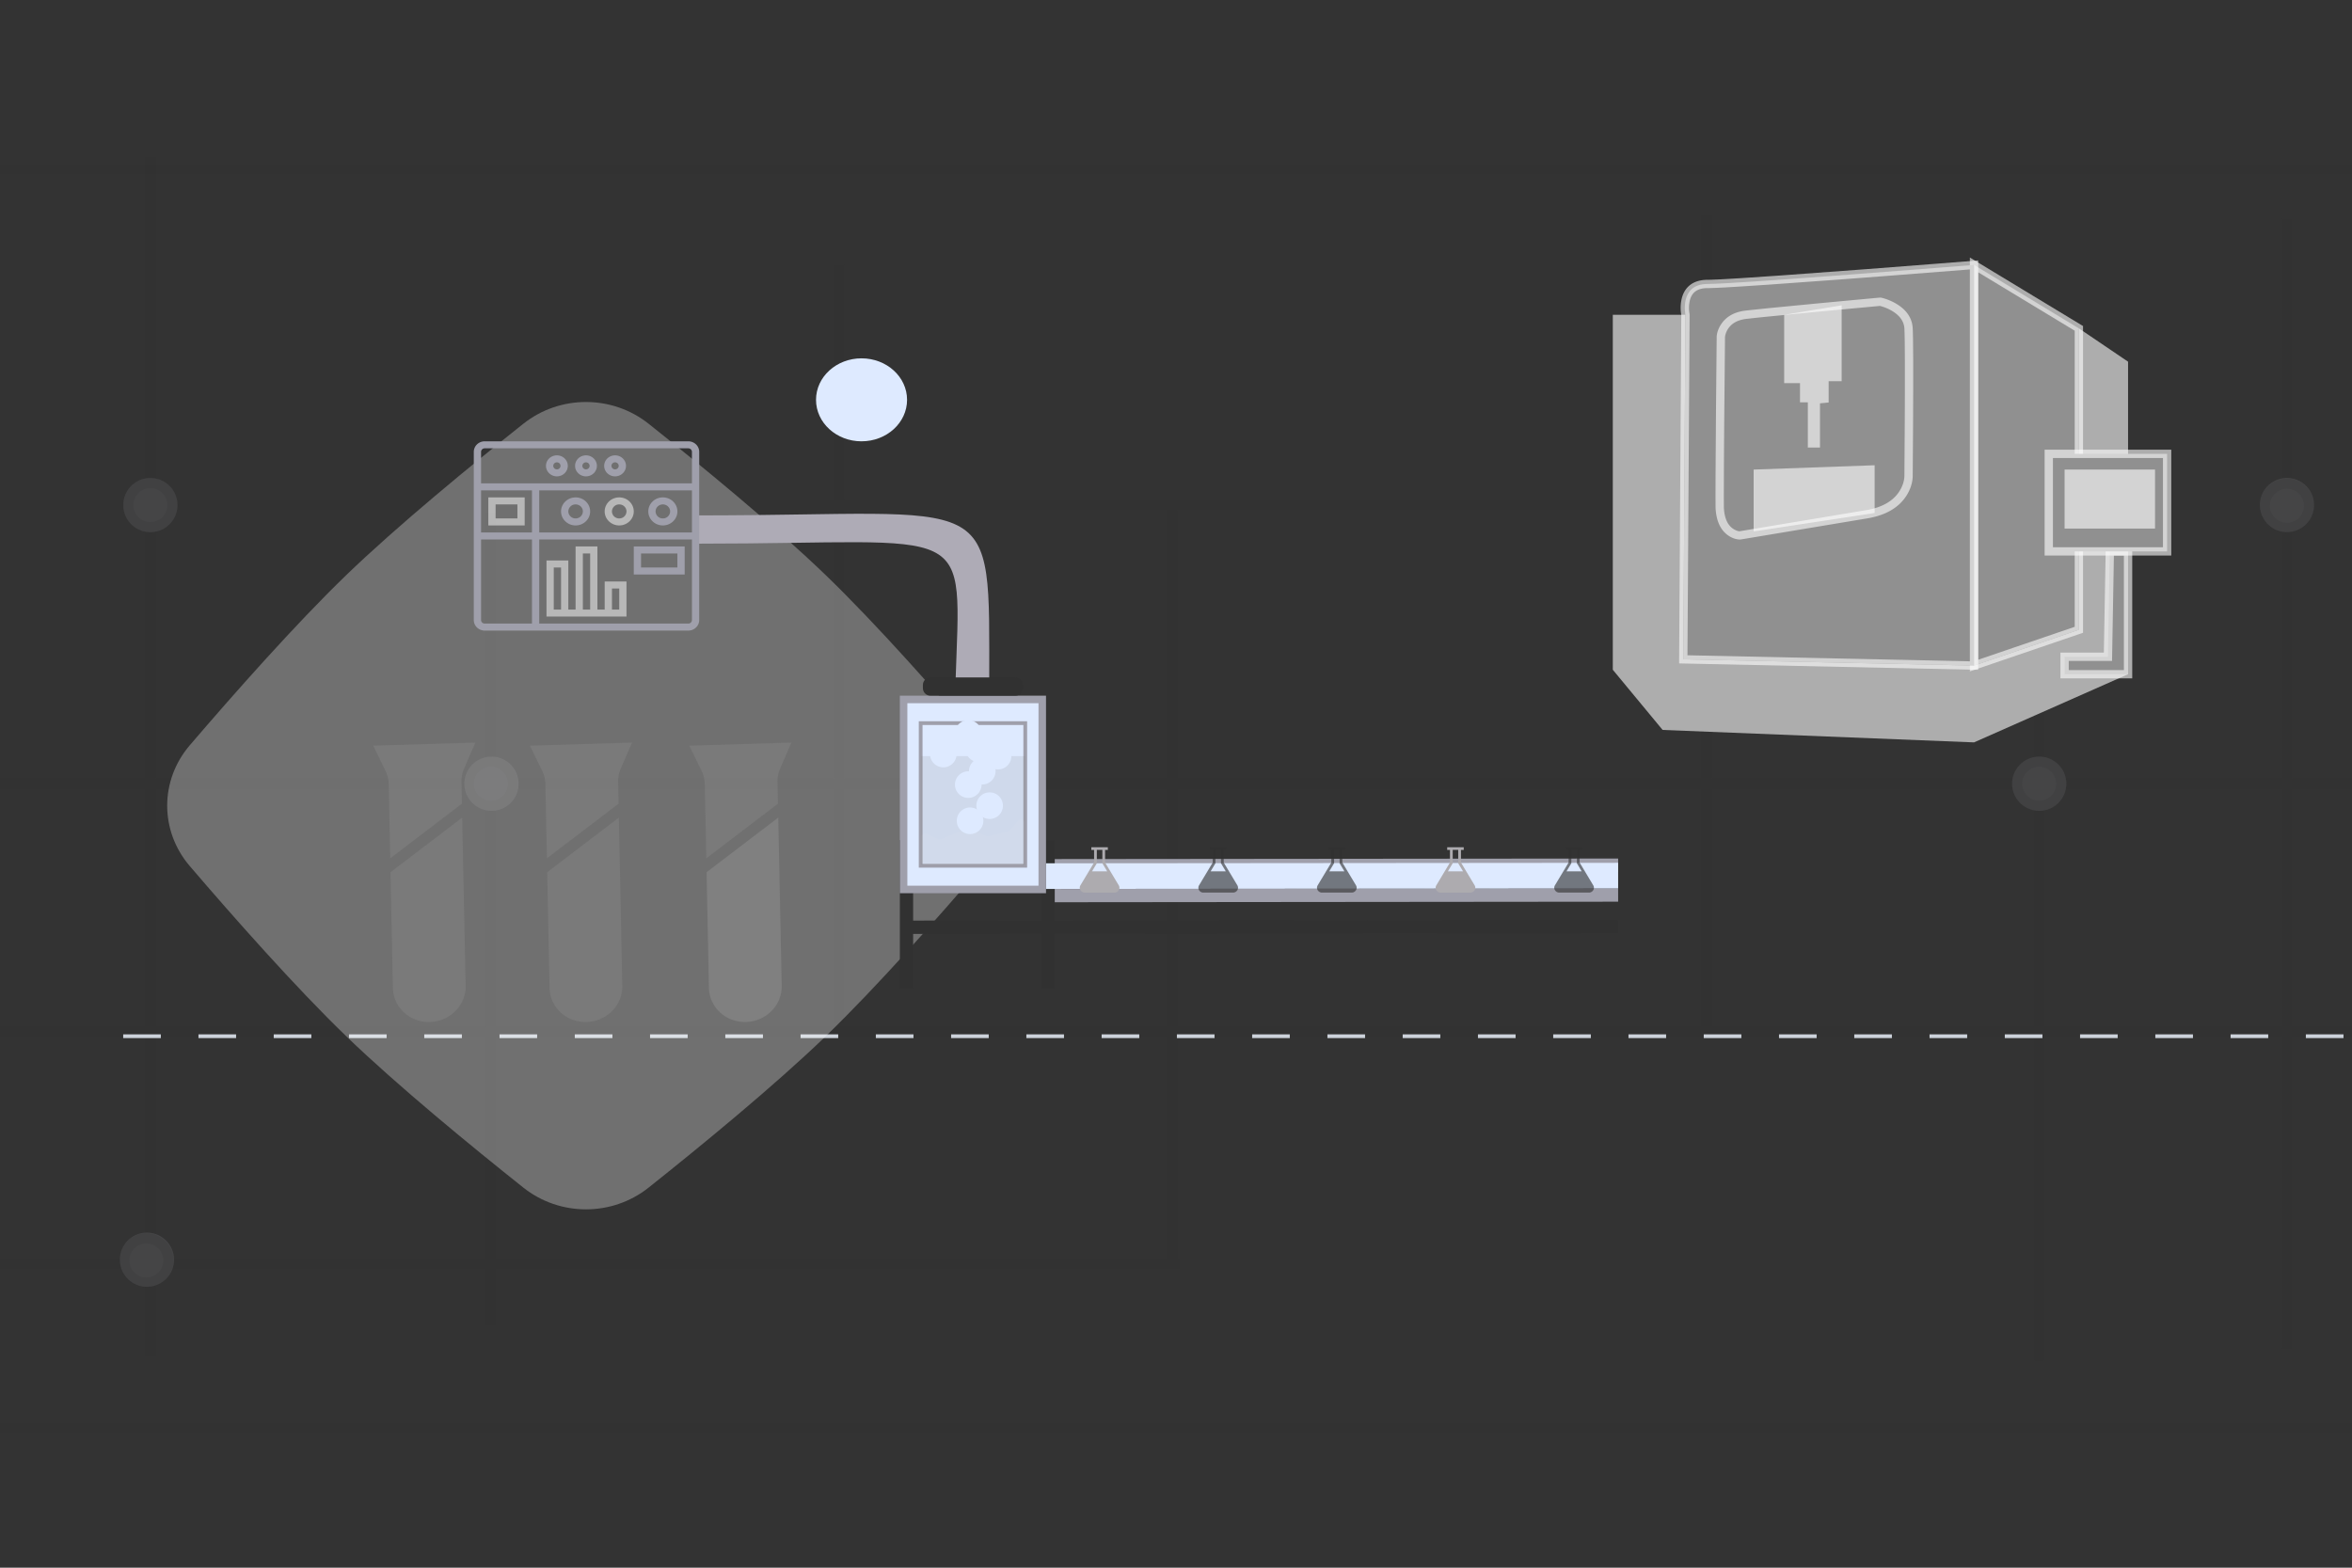 <svg xmlns="http://www.w3.org/2000/svg" width="210" height="140" fill="none"><rect width="100%" height="100%" fill="#333333" stroke="none"/><g clip-path="url(#a)"><path stroke="#313131" stroke-opacity=".2" stroke-width=".901" d="M-2.033 127.549V15.089h234.807v112.46H-2.033z"/><path stroke="#313131" stroke-miterlimit="10" stroke-opacity=".2" stroke-width=".901" d="M-14.927 112.845h120.274m20.737-20.736h91.242M-14.927 69.99h155.872M-17 92.109h155.872m-.001-22.119h106.103m-40.782-50.46v100.919m-22.12-81.566v82.602M152.35 19.184v72.925M-13.544 45.105h237.091M74.933 23.677v67.74m29.723-46.312v67.74M13.414 14v107.14m30.414-75.344v72.579"/><g opacity=".7"><path fill="#4D4D4F" d="M43.828 72.409a2.42 2.42 0 1 0 0-4.839 2.42 2.42 0 0 0 0 4.839z"/><path stroke="#313131" stroke-opacity=".2" stroke-width=".901" d="M45.797 69.99a1.969 1.969 0 1 1-3.938 0 1.969 1.969 0 0 1 3.938 0z"/></g><g opacity=".7"><path fill="#4D4D4F" d="M13.427 47.524a2.419 2.419 0 1 0 0-4.838 2.419 2.419 0 0 0 0 4.838z"/><path stroke="#313131" stroke-opacity=".2" stroke-width=".901" d="M15.396 45.105a1.968 1.968 0 1 1-3.937 0 1.968 1.968 0 0 1 3.937 0z"/></g><g opacity=".7"><path fill="#4D4D4F" d="M13.068 114.919a2.42 2.42 0 1 0 0-4.839 2.42 2.42 0 0 0 0 4.839z"/><path stroke="#313131" stroke-opacity=".2" stroke-width=".901" d="M15.037 112.5a1.97 1.97 0 1 1-3.938 0 1.97 1.97 0 0 1 3.938 0z"/></g><g opacity=".7"><path fill="#4D4D4F" d="M204.192 47.524a2.419 2.419 0 1 0 .002-4.838 2.419 2.419 0 0 0-.002 4.838z"/><path stroke="#313131" stroke-opacity=".2" stroke-width=".901" d="M206.162 45.105a1.97 1.97 0 1 1-3.938 0 1.97 1.97 0 0 1 3.938 0z"/></g><g opacity=".7"><path fill="#4D4D4F" d="M182.074 72.409a2.42 2.42 0 1 0-.002-4.84 2.42 2.42 0 0 0 .002 4.84z"/><path stroke="#313131" stroke-opacity=".2" stroke-width=".901" d="M184.042 69.99a1.968 1.968 0 1 1-3.937 0 1.968 1.968 0 0 1 3.937 0z"/></g><path fill="#9F9FAB" d="m144.477 80.525-.001-1.187-51.149.05.001 1.186 51.149-.05z"/><path stroke="#CCD2DA" stroke-dasharray="3.36 3.36" stroke-width=".335" d="M11 92.538h237.076"/><path stroke="#000" stroke-width=".335" d="m88.195 70.66-3.161 3.35"/><path fill="#fff" fill-opacity=".3" d="M16.945 77.345c-2.69-3.142-2.69-7.649 0-10.791 3.836-4.479 9.42-10.808 13.993-15.218 4.574-4.41 11.138-9.793 15.784-13.49 3.26-2.594 7.934-2.594 11.194 0 4.645 3.697 11.21 9.08 15.783 13.49 4.574 4.41 10.157 10.74 13.992 15.218 2.69 3.142 2.69 7.65 0 10.791-3.831 4.477-9.41 10.801-13.992 15.22-4.581 4.416-11.142 9.796-15.785 13.49-3.258 2.593-7.932 2.593-11.19 0-4.644-3.694-11.204-9.074-15.786-13.49-4.58-4.419-10.16-10.743-13.992-15.22z"/><path fill="gray" fill-opacity=".6" d="m42.444 66.314-9.123.273 1.099 2.252c.18.368.278.77.286 1.18l.136 6.632 6.4-4.882-.04-1.945a2.829 2.829 0 0 1 .238-1.196l1.004-2.314zM35.08 88.233c.035 1.73 1.518 3.089 3.312 3.035 1.793-.054 3.22-1.5 3.184-3.23l-.309-15.026-6.4 4.88.212 10.341zm21.353-21.919-9.123.273 1.099 2.252c.18.368.278.77.285 1.18l.136 6.632 6.4-4.882-.039-1.945a2.84 2.84 0 0 1 .237-1.196l1.005-2.314zm-7.365 21.919c.035 1.73 1.518 3.089 3.312 3.034 1.794-.053 3.22-1.498 3.184-3.229l-.308-15.026-6.4 4.88.212 10.341zm21.597-21.919-9.124.273 1.1 2.252c.18.368.277.77.285 1.18l.136 6.632 6.4-4.882-.04-1.945a2.857 2.857 0 0 1 .238-1.196l1.005-2.314z"/><path fill="gray" d="M63.3 88.233c.035 1.73 1.518 3.089 3.312 3.034 1.794-.053 3.22-1.498 3.184-3.229l-.308-15.026-6.4 4.88.211 10.341z"/><path fill="#9F9FAB" d="m144.479 77.856-.001-1.187-51.099.05.001 1.186 51.099-.05z"/><path fill="#313131" d="M81.53 75.02h-1.186v13.25h1.186V75.02zm12.644 0h-1.187v13.25h1.187V75.02z"/><path fill="#AEABB6" d="M88.323 61.138c0-17.808 1.001-15.11-25.977-15.11v2.523c24.883 0 23.432-2.323 22.962 12.587h3.015z"/><path fill="url(#b)" stroke="#9F9FAB" stroke-width=".671" d="M93.059 62.464h-12.38V79.43h12.38V62.464z"/><path fill="#313131" d="m144.479 83.344-.001-1.186-63.83.054V83.4l63.831-.055z"/><path fill="#9F9FAB" d="M61.456 39.411h-18.18c-.536 0-.973.422-.973.94v15.022c0 .519.437.94.974.94h18.18c.536 0 .973-.421.973-.94V40.35c0-.517-.437-.939-.974-.939zm-18.18.626h18.18c.18 0 .325.14.325.313v2.817H42.952V40.35c0-.173.145-.313.325-.313zm4.87 3.756h13.635v3.755H48.146v-3.755zm-.65 3.755h-4.544v-3.755h4.545v3.755zm-4.544 7.825v-7.198h4.545v7.512h-4.22a.319.319 0 0 1-.325-.314zm18.504.314h-13.31v-7.512h13.635v7.198a.319.319 0 0 1-.325.314z"/><path fill="#9F9FAB" d="M49.723 42.54c.537 0 .974-.42.974-.938 0-.517-.437-.938-.974-.938-.537 0-.974.42-.974.938s.437.939.974.939zm0-1.251a.32.32 0 0 1 .325.313.32.32 0 0 1-.325.313.32.32 0 0 1-.325-.313.32.32 0 0 1 .325-.313zm2.597 1.251c.537 0 .974-.42.974-.938 0-.517-.437-.938-.974-.938-.537 0-.974.42-.974.938s.437.939.974.939zm0-1.251a.32.32 0 0 1 .325.313.32.32 0 0 1-.325.313.32.32 0 0 1-.325-.313.32.32 0 0 1 .325-.313zm2.598 1.251c.537 0 .974-.42.974-.938 0-.517-.437-.938-.974-.938-.537 0-.974.42-.974.938s.437.939.974.939zm0-1.251a.32.32 0 0 1 .324.313.32.32 0 0 1-.324.313.32.32 0 0 1-.325-.313.32.32 0 0 1 .325-.313z"/><path fill="#fff" fill-opacity=".5" d="M46.847 46.923V44.42h-3.246v2.504h3.246zm-2.597-1.878h1.948v1.252H44.25v-1.252z"/><path fill="#9F9FAB" d="M59.183 44.42c-.716 0-1.298.56-1.298 1.251 0 .69.582 1.252 1.298 1.252.717 0 1.299-.561 1.299-1.252 0-.69-.582-1.252-1.299-1.252zm0 1.877a.638.638 0 0 1-.649-.626c0-.345.291-.626.65-.626.357 0 .649.28.649.626a.638.638 0 0 1-.65.626z"/><path fill="#fff" fill-opacity=".5" d="M55.288 44.42c-.716 0-1.299.56-1.299 1.251 0 .69.583 1.252 1.299 1.252s1.298-.561 1.298-1.252c0-.69-.582-1.252-1.298-1.252zm0 1.877a.638.638 0 0 1-.65-.626.64.64 0 0 1 .65-.626c.358 0 .649.28.649.626a.638.638 0 0 1-.65.626z"/><path fill="#9F9FAB" d="M51.393 44.42c-.716 0-1.299.56-1.299 1.251 0 .69.583 1.252 1.299 1.252s1.298-.561 1.298-1.252c0-.69-.582-1.252-1.298-1.252zm0 1.877a.638.638 0 0 1-.65-.626.64.64 0 0 1 .65-.626c.358 0 .649.28.649.626a.638.638 0 0 1-.65.626z"/><path fill="#fff" fill-opacity=".5" d="M53.99 54.435h-.65V48.8h-1.948v5.635h-.649v-4.382h-1.948v5.008h7.142v-3.13H53.99v2.504zm-3.896 0h-.65v-3.756h.65v3.756zm1.948-5.008h.65v5.008h-.65v-5.008zm2.597 3.13h.65v1.878h-.65v-1.878z"/><path fill="#9F9FAB" d="M56.587 51.305h4.545V48.8h-4.545v2.505zm.65-1.878h3.245v1.252h-3.246v-1.252z"/><path fill="url(#c)" d="m144.478 79.34-.002-2.287-51.08.044.002 2.287 51.08-.043z"/><path fill="#ADABAF" d="m99.886 79.059-1.217-2.03V75.9h.246v-.237H97.44v.237h.246v1.13l-1.217 2.03a.418.418 0 0 0 0 .436.452.452 0 0 0 .39.217h2.637a.45.45 0 0 0 .391-.218.418.418 0 0 0 0-.435zM97.5 77.813l.432-.72v-1.194h.492v1.194l.432.72H97.5z"/><path fill="#313131" fill-opacity=".62" d="m110.478 79.059-1.217-2.03V75.9h.246v-.237h-1.476v.237h.246v1.13l-1.217 2.03a.416.416 0 0 0 0 .436.45.45 0 0 0 .391.217h2.636a.45.45 0 0 0 .391-.218.416.416 0 0 0 0-.435zm-2.387-1.246.432-.72v-1.194h.492v1.194l.432.72h-1.356zm12.978 1.246-1.216-2.03V75.9h.246v-.237h-1.477v.237h.246v1.13l-1.216 2.03a.416.416 0 0 0 0 .436c.08.135.226.217.39.217h2.637a.45.45 0 0 0 .39-.218.416.416 0 0 0 0-.435zm-2.386-1.246.432-.72v-1.194h.491v1.194l.432.72h-1.355z"/><path fill="#ADABAF" d="m131.661 79.059-1.216-2.03V75.9h.246v-.237h-1.478v.237h.247v1.13l-1.216 2.03a.418.418 0 0 0-.001.436.45.45 0 0 0 .391.217h2.637a.452.452 0 0 0 .39-.218.416.416 0 0 0 0-.435zm-2.386-1.246.431-.72v-1.194h.492v1.194l.432.72h-1.355z"/><path fill="#313131" fill-opacity=".62" d="m142.254 79.059-1.217-2.03V75.9h.246v-.237h-1.477v.237h.247v1.13l-1.218 2.03a.416.416 0 0 0 0 .436.453.453 0 0 0 .392.217h2.637a.452.452 0 0 0 .39-.218.416.416 0 0 0 0-.435zm-2.387-1.246.431-.72v-1.194h.493v1.194l.432.72h-1.356z"/><path stroke="#9F9FAB" stroke-width=".335" d="M91.54 64.578h-9.338v12.738h9.338V64.578z"/><path fill="#fff" fill-opacity=".5" d="M91.484 76.934v-3.42a.336.336 0 0 0-.589-.22l-.747.86a.342.342 0 0 1-.175.106l-1.713.408a.339.339 0 0 1-.214-.02l-1.469-.651a.338.338 0 0 0-.263-.004l-2.287.941a.33.33 0 0 1-.27-.006l-1.003-.47a.336.336 0 0 0-.477.305v2.17c0 .186.15.336.335.336h8.537c.185 0 .335-.15.335-.335z" opacity=".1"/><path fill="#313131" d="M90.668 60.497h-7.595c-.37 0-.671.3-.671.671v.29c0 .37.3.67.67.67h7.596c.37 0 .671-.3.671-.67v-.29c0-.37-.3-.67-.67-.67z"/><path fill="gray" d="M91.503 77.296v-9.77h-9.275v9.77h9.275z" opacity=".16"/><path fill="url(#d)" d="M84.19 68.526a1.187 1.187 0 1 0 0-2.373 1.187 1.187 0 0 0 0 2.373z"/><path fill="url(#e)" d="M86.418 66.684a1.187 1.187 0 1 0 0-2.373 1.187 1.187 0 0 0 0 2.373z"/><path fill="url(#f)" d="M87.359 68.054a1.187 1.187 0 1 0 0-2.373 1.187 1.187 0 0 0 0 2.373z"/><path fill="url(#g)" d="M89.113 68.713a1.187 1.187 0 1 0 0-2.374 1.187 1.187 0 0 0 0 2.374z"/><path fill="url(#h)" d="M86.614 74.486a1.187 1.187 0 1 0 0-2.374 1.187 1.187 0 0 0 0 2.374z"/><path fill="url(#i)" d="M88.327 73.136a1.187 1.187 0 1 0 0-2.373 1.187 1.187 0 0 0 0 2.373z"/><path fill="url(#j)" d="M86.418 71.255a1.187 1.187 0 1 0 0-2.373 1.187 1.187 0 0 0 0 2.373z"/><path fill="url(#k)" d="M87.703 70.056a1.187 1.187 0 1 0 0-2.374 1.187 1.187 0 0 0 0 2.374z"/><path fill="url(#l)" d="M76.923 39.41c2.245 0 4.065-1.658 4.065-3.705 0-2.046-1.82-3.705-4.065-3.705-2.244 0-4.064 1.659-4.064 3.705 0 2.047 1.82 3.706 4.064 3.706z"/><path fill="#fff" fill-opacity=".6" fill-rule="evenodd" d="m185.614 56.242-9.361 3.196v6.858l13.753-6.086V32.3l-4.392-2.975v26.917zM144 28.111V59.81l4.448 5.375 27.805 1.112v-6.858l-25.958-.557.193-30.77H144z" clip-rule="evenodd"/><path fill="#909090" fill-rule="evenodd" d="m188.376 49.242-.166 9.41h-3.871v1.558h5.667V49.242h-1.63z" clip-rule="evenodd"/><path fill="#fff" fill-opacity=".6" d="M190.378 48.871h-2.366l-.168 9.409h-3.876v2.301h6.41v-11.71zm-.744.743v10.225h-4.924v-.817h3.865l.166-9.408h.893z"/><path fill="#909090" fill-rule="evenodd" d="m176.253 59.438 9.361-3.196V29.326l-9.361-5.667v35.779z" clip-rule="evenodd"/><path fill="#fff" fill-opacity=".6" d="M175.882 23v36.957l10.103-3.449V29.116L175.882 23zm.742 1.317 8.618 5.217v26.443l-8.618 2.941V24.317z"/><path fill="#909090" fill-rule="evenodd" d="M182.926 49.243h10.566V40.53h-10.566v8.712z" clip-rule="evenodd"/><path fill="#fff" fill-opacity=".6" d="M193.863 40.16h-11.308v9.453h11.308V40.16zm-.743.741v7.97h-9.822V40.9h9.822z"/><path fill="#fff" fill-opacity=".6" fill-rule="evenodd" d="M184.339 47.204h8.075v-5.27h-8.075v5.27z" clip-rule="evenodd"/><path fill="#909090" fill-rule="evenodd" d="M150.487 28.111s-.574-2.752 1.976-2.752 23.79-1.7 23.79-1.7v35.779l-25.959-.556.193-30.771z" clip-rule="evenodd"/><path fill="#fff" fill-opacity=".6" d="M176.624 59.817v-36.56l-3.759.297-6.089.472-7.7.569-3.697.25-1.716.1-.908.038-.292.005c-1.292 0-2.044.637-2.304 1.655a3.64 3.64 0 0 0-.068 1.335l.018.124.007.041-.195 31.102 26.703.572zm-.743-35.756v34.997l-25.214-.54.192-30.405-.008-.078-.016-.097-.007-.05a2.937 2.937 0 0 1 .051-1.061c.179-.702.645-1.097 1.584-1.097h.135l.569-.02.806-.038 1.429-.085 2.595-.172 6.264-.454 4.083-.31 7.537-.59z"/><path fill="#fff" fill-opacity=".6" d="m167.964 26.582-.115-.007-5.382.503-4.644.45-1.59.167-.41.047c-.963.117-1.65.52-2.084 1.117-.32.44-.444.88-.463 1.194l-.059 6.222-.042 6.15-.005 1.888.005 1.012c.051 1.177.434 1.974 1.054 2.44.416.313.833.417 1.134.417l.158-.021 11.211-1.869c1.68-.28 2.806-.987 3.458-1.983.421-.641.578-1.28.588-1.782l.033-4.756.011-3.328-.001-2.287-.016-1.869-.017-.732-.011-.25c-.047-.879-.528-1.564-1.291-2.069a4.825 4.825 0 0 0-1.452-.637l-.07-.017zm-.11.738c.373.095.82.27 1.222.536.584.386.927.874.96 1.49l.019.566.012.707.012 1.776v2.584l-.011 2.789-.033 4.75c-.007.368-.132.874-.466 1.384-.536.819-1.48 1.411-2.959 1.658l-11.308 1.885c-.093-.005-.359-.072-.627-.273-.434-.327-.717-.915-.758-1.867l-.004-.993.009-2.788.021-3.23.075-8.215.017-.096a1.785 1.785 0 0 1 .305-.688c.312-.43.813-.723 1.573-.816l.827-.092.784-.082 4.188-.41 3.394-.32 2.748-.255z"/><path fill="#fff" fill-opacity=".6" fill-rule="evenodd" d="M156.575 47.456v-5.522l10.803-.386v4.263l-10.803 1.645zm2.726-19.345v6.104h1.413v1.716h.7v4.037h1.084v-3.947l.775-.077V34.04h1.16v-6.774l-5.132.845z" clip-rule="evenodd"/></g><defs><linearGradient id="b" x1="397.641" x2="1052.35" y1="1753.09" y2="1672.38" gradientUnits="userSpaceOnUse"><stop offset=".221" stop-color="#DEEAFF"/><stop offset=".689" stop-color="#EDEFFC"/><stop offset="1" stop-color="#F6EFF6"/></linearGradient><linearGradient id="c" x1="-4848.63" x2="-4848.62" y1="195.501" y2="195.946" gradientUnits="userSpaceOnUse"><stop offset=".221" stop-color="#DEEAFF"/><stop offset=".689" stop-color="#EDEFFC"/><stop offset="1" stop-color="#F6EFF6"/></linearGradient><linearGradient id="d" x1="98.495" x2="315.397" y1="279.801" y2="243.763" gradientUnits="userSpaceOnUse"><stop offset=".221" stop-color="#DEEAFF"/><stop offset=".689" stop-color="#EDEFFC"/><stop offset="1" stop-color="#F6EFF6"/></linearGradient><linearGradient id="e" x1="100.69" x2="317.581" y1="277.965" y2="241.688" gradientUnits="userSpaceOnUse"><stop offset=".221" stop-color="#DEEAFF"/><stop offset=".689" stop-color="#EDEFFC"/><stop offset="1" stop-color="#F6EFF6"/></linearGradient><linearGradient id="f" x1="101.67" x2="318.611" y1="279.185" y2="243.165" gradientUnits="userSpaceOnUse"><stop offset=".221" stop-color="#DEEAFF"/><stop offset=".689" stop-color="#EDEFFC"/><stop offset="1" stop-color="#F6EFF6"/></linearGradient><linearGradient id="g" x1="103.402" x2="320.319" y1="279.999" y2="244.001" gradientUnits="userSpaceOnUse"><stop offset=".221" stop-color="#DEEAFF"/><stop offset=".689" stop-color="#EDEFFC"/><stop offset="1" stop-color="#F6EFF6"/></linearGradient><linearGradient id="h" x1="100.92" x2="317.823" y1="285.76" y2="249.443" gradientUnits="userSpaceOnUse"><stop offset=".221" stop-color="#DEEAFF"/><stop offset=".689" stop-color="#EDEFFC"/><stop offset="1" stop-color="#F6EFF6"/></linearGradient><linearGradient id="i" x1="102.641" x2="319.574" y1="284.537" y2="248.324" gradientUnits="userSpaceOnUse"><stop offset=".221" stop-color="#DEEAFF"/><stop offset=".689" stop-color="#EDEFFC"/><stop offset="1" stop-color="#F6EFF6"/></linearGradient><linearGradient id="j" x1="100.726" x2="317.665" y1="282.883" y2="246.381" gradientUnits="userSpaceOnUse"><stop offset=".221" stop-color="#DEEAFF"/><stop offset=".689" stop-color="#EDEFFC"/><stop offset="1" stop-color="#F6EFF6"/></linearGradient><linearGradient id="k" x1="102.011" x2="318.904" y1="281.254" y2="245.181" gradientUnits="userSpaceOnUse"><stop offset=".221" stop-color="#DEEAFF"/><stop offset=".689" stop-color="#EDEFFC"/><stop offset="1" stop-color="#F6EFF6"/></linearGradient><linearGradient id="l" x1="125.918" x2="864.558" y1="696.677" y2="561.688" gradientUnits="userSpaceOnUse"><stop offset=".221" stop-color="#DEEAFF"/><stop offset=".689" stop-color="#EDEFFC"/><stop offset="1" stop-color="#F6EFF6"/></linearGradient><clipPath id="a"><path fill="#fff" d="M0 0h210v140H0z"/></clipPath></defs></svg>